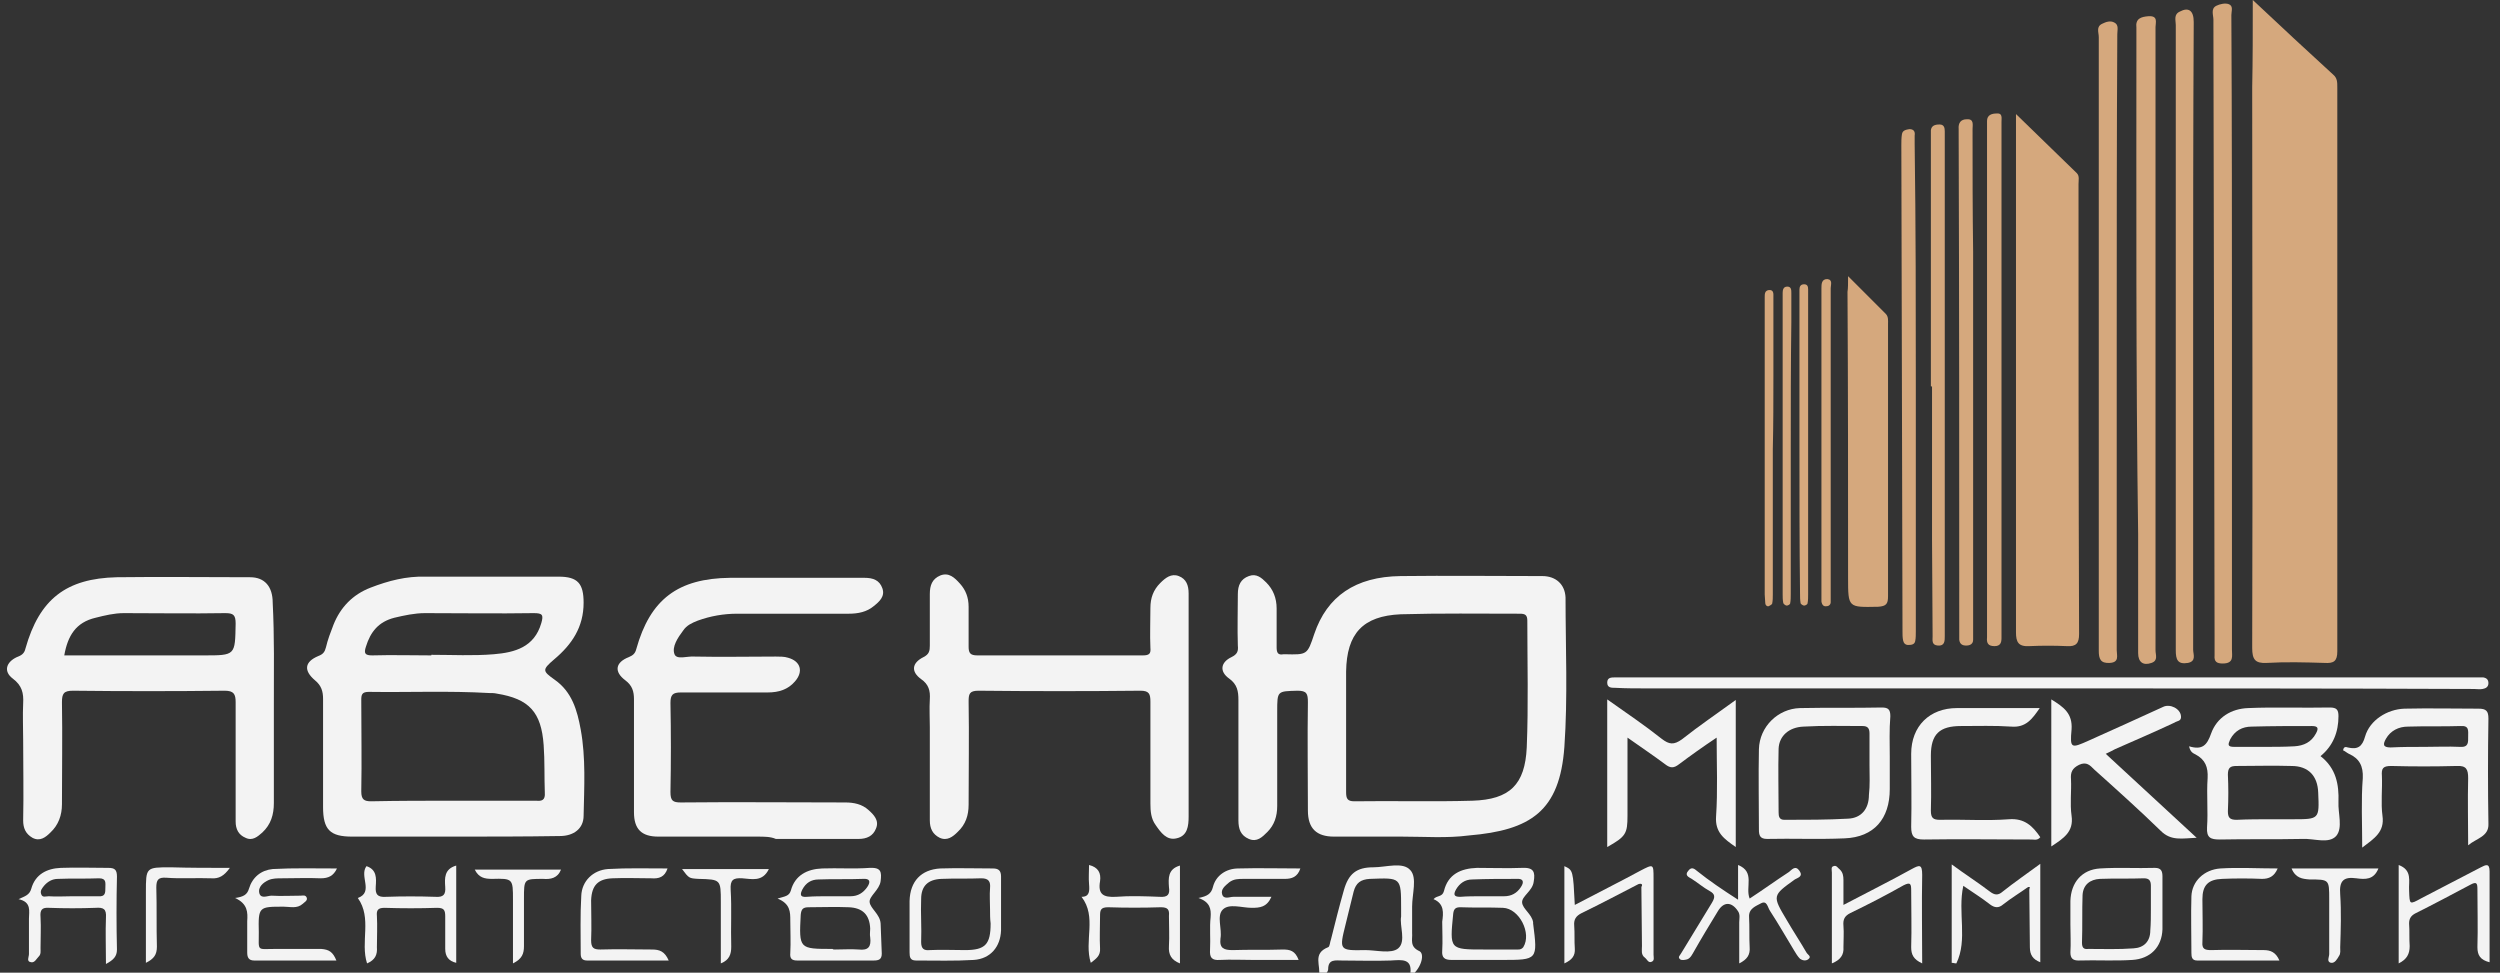 <?xml version="1.0" encoding="utf-8"?>
<!-- Generator: Adobe Illustrator 22.0.1, SVG Export Plug-In . SVG Version: 6.00 Build 0)  -->
<svg version="1.1" id="Слой_1" xmlns="http://www.w3.org/2000/svg" xmlns:xlink="http://www.w3.org/1999/xlink" x="0px" y="0px"
	 viewBox="0 0 431.8 168" style="enable-background:new 0 0 431.8 168;" xml:space="preserve">
<rect x="0" y="0" width="431.8" height="168" fill="#333333" stroke="none"/>
<style type="text/css">
	.st0{fill:#D5A87D;}
	.st1{fill:#F3F3F3;}
</style>
<g>
	<path class="st0" d="M389.1,0c4.9,4.6,9.4,8.8,13.9,12.9c0.7,0.6,0.7,1.3,0.7,2.2c0,32.5,0,64.9,0,97.4c0,1.7-0.6,2.1-2.2,2
		c-3.3-0.1-6.7-0.2-10,0c-2,0.1-2.5-0.6-2.5-2.6c0.1-32.3,0-64.5,0-96.8C389.1,10.3,389.1,5.5,389.1,0z"/>
	<path class="st1" d="M242.1,144.5c-3.9,0-7.8,0-11.7,0c-3,0-4.5-1.4-4.5-4.5c0-6.2-0.1-12.4,0-18.7c0-1.5-0.2-2-1.8-2
		c-3.5,0.1-3.5,0-3.5,3.6c0,5.4,0,10.8,0,16.3c0,1.8-0.5,3.3-1.7,4.5c-0.9,0.9-1.8,1.8-3.2,1.2c-1.4-0.6-1.8-1.7-1.8-3.2
		c0-6.9,0-13.9,0-20.8c0-1.5-0.2-2.7-1.6-3.7c-1.7-1.2-1.5-2.8,0.4-3.7c1-0.5,1.2-1,1.1-2c-0.1-3,0-5.9,0-8.9c0-1.5,0.5-2.6,1.9-3.1
		c1.3-0.5,2.2,0.3,3,1.1c1.2,1.2,1.8,2.7,1.8,4.5c0,2.2,0,4.5,0,6.7c0,0.9,0.2,1.4,1.2,1.2c0.1,0,0.1,0,0.2,0
		c3.9,0.1,3.9,0.1,5.1-3.5c2.2-6.5,7.1-9.9,14.9-10c8.2-0.1,16.3,0,24.5,0c2.3,0,3.9,1.4,4,3.7c0,8.6,0.4,17.2-0.2,25.8
		c-0.8,11.1-5.8,14.4-16.5,15.3C249.9,144.8,246,144.5,242.1,144.5z M232.5,126c0,3.6,0,7.2,0,10.8c0,1.1,0.2,1.6,1.4,1.6
		c6.8-0.1,13.6,0.1,20.4-0.1c6.5-0.2,9.1-2.8,9.4-9.2c0.3-7.3,0.1-14.6,0.1-21.9c0-1-0.4-1.2-1.3-1.2c-6.9,0-13.7-0.1-20.6,0.1
		c-6.5,0.3-9.3,3.3-9.4,9.9C232.5,119.3,232.5,122.6,232.5,126z"/>
	<path class="st1" d="M78.4,144.5c-5.9,0-11.7,0-17.6,0c-3.8,0-5-1.2-5-5.1c0-6.2,0-12.4,0-18.7c0-1.3-0.3-2.3-1.4-3.2
		c-2-1.7-1.8-3.2,0.6-4.2c0.8-0.3,1.1-0.7,1.3-1.5c0.3-1.3,0.8-2.6,1.3-3.9c1.2-3,3.3-5.2,6.4-6.4c3.1-1.2,6.2-2,9.5-1.9
		c7.7,0,15.3,0,23,0c3.3,0,4.3,1.2,4.3,4.5c0,4.2-2,7.2-5.1,9.8c-2.1,1.8-2,2,0.1,3.5c3,2.1,3.9,5.3,4.5,8.6
		c0.9,4.9,0.6,10,0.5,14.9c0,2.2-1.7,3.5-4.1,3.5C90.5,144.5,84.5,144.5,78.4,144.5z M78.3,138.3c4.7,0,9.4,0,14.1,0
		c0.1,0,0.1,0,0.2,0c1,0.1,1.6-0.1,1.5-1.4c-0.1-2.7,0-5.5-0.2-8.2c-0.4-5.7-2.5-8-8.1-8.9c-0.4-0.1-0.9-0.1-1.3-0.1
		c-6.9-0.4-13.9-0.1-20.8-0.2c-1.2,0-1.3,0.5-1.3,1.4c0,5.3,0.1,10.5,0,15.8c0,1.4,0.5,1.7,1.7,1.7
		C68.9,138.3,73.6,138.3,78.3,138.3z M74.5,113.2c0,0,0-0.1,0-0.1c3.6,0,7.2,0.2,10.8-0.1c3.6-0.3,7-1.2,8.2-5.4
		c0.4-1.4,0.2-1.7-1.3-1.7c-6.3,0.1-12.6,0-18.8,0c-1.8,0-3.6,0.4-5.3,0.8c-2.7,0.7-4.1,2.4-4.9,5c-0.4,1.2-0.1,1.5,1.1,1.5
		C67.7,113.1,71.1,113.2,74.5,113.2z"/>
	<path class="st1" d="M47.3,121.6c0,5.7,0,11.4,0,17.1c0,2-0.5,3.7-2,5.1c-0.8,0.7-1.7,1.5-2.9,0.9c-1.2-0.5-1.7-1.5-1.7-2.8
		c0-1.7,0-3.3,0-5c0-5.2,0-10.4,0-15.6c0-1.4-0.3-2-1.9-2c-8.7,0.1-17.5,0.1-26.2,0c-1.6,0-1.9,0.5-1.9,2c0.1,5.9,0,11.7,0,17.6
		c0,1.9-0.6,3.6-2,4.9c-0.8,0.8-1.8,1.6-3.1,0.9c-1.2-0.7-1.6-1.7-1.6-3c0.1-4.6,0-9.3,0-13.9c0-2.1-0.1-4.2,0-6.3
		c0.1-1.8-0.2-3.1-1.8-4.3c-1.6-1.2-1.2-2.8,0.7-3.7c0.8-0.3,1.3-0.6,1.5-1.5c2.4-8.5,7-12.1,15.8-12.3c7.7-0.1,15.3,0,23,0
		c2.5,0,3.9,1.6,3.9,4.4C47.4,109.9,47.3,115.8,47.3,121.6z M11.1,113.2c0.8,0,1.5,0,2.2,0c7.3,0,14.6,0,21.9,0c5.5,0,5.4,0,5.5-5.5
		c0-1.5-0.4-1.8-1.8-1.8c-5.8,0.1-11.7,0-17.5,0c-1.7,0-3.3,0.4-4.9,0.8C13.1,107.5,11.7,109.8,11.1,113.2z"/>
	<path class="st0" d="M348.2,19.7c3.7,3.6,7.1,6.9,10.5,10.2c0.5,0.5,0.3,1.2,0.3,1.9c0,25.9,0,51.8,0.1,77.7c0,1.6-0.5,2.2-2.1,2.1
		c-2.2-0.1-4.3-0.1-6.5,0c-1.9,0.1-2.3-0.7-2.3-2.4c0-21.9,0-43.8,0-65.8C348.2,35.6,348.2,27.8,348.2,19.7z"/>
	<path class="st1" d="M130.8,144.5c-5.7,0-11.4,0-17.1,0c-2.9,0-4.2-1.3-4.2-4.2c0-6.5,0-13,0-19.5c0-1.4-0.3-2.4-1.5-3.3
		c-2-1.5-1.7-3.1,0.6-4c0.7-0.3,1.1-0.6,1.3-1.4c2.4-8.6,7.2-12.2,16.2-12.3c7.7,0,15.5,0,23.2,0c1.5,0,2.6,0.4,3.1,1.8
		c0.5,1.4-0.5,2.3-1.5,3.1c-1.2,1-2.7,1.3-4.3,1.3c-6.4,0-12.9,0-19.3,0c-2.3,0-4.6,0.4-6.8,1.2c-1,0.4-1.9,0.8-2.5,1.7
		c-0.9,1.2-2,2.8-1.5,4.1c0.4,1,2.2,0.3,3.4,0.4c4.7,0.1,9.4,0,14.1,0c0.7,0,1.5,0,2.1,0.2c2.2,0.6,2.7,2.4,1.2,4.1
		c-1.2,1.4-2.8,1.9-4.7,1.9c-5,0-10,0-15,0c-1.4,0-1.8,0.4-1.8,1.8c0.1,5.1,0.1,10.3,0,15.4c0,1.5,0.4,1.8,1.8,1.8
		c9.5-0.1,18.9,0,28.4,0c1.5,0,2.9,0.3,4,1.3c0.9,0.8,1.9,1.8,1.3,3.2c-0.5,1.3-1.6,1.8-3,1.8c-4.8,0-9.5,0-14.3,0
		C133.1,144.5,132,144.5,130.8,144.5z"/>
	<path class="st1" d="M205.3,121.9c0,6.4,0,12.7,0,19.1c0,1.7-0.2,3.4-2.1,3.8c-1.7,0.4-2.7-1-3.6-2.3c-0.8-1.1-0.9-2.4-0.9-3.7
		c0-5.9,0-11.7,0-17.6c0-1.3-0.2-1.9-1.7-1.9c-9.3,0.1-18.7,0.1-28,0c-1.6,0-1.7,0.6-1.7,1.9c0.1,5.9,0,11.9,0,17.8
		c0,1.8-0.5,3.4-1.9,4.7c-0.8,0.8-1.8,1.6-3.1,1c-1.2-0.6-1.7-1.6-1.7-3c0-5.4,0-10.7,0-16.1c0-1.6-0.1-3.2,0-4.8
		c0.1-1.5-0.2-2.6-1.5-3.5c-1.8-1.3-1.6-2.8,0.4-3.8c1-0.5,1.1-1.1,1.1-2c0-3,0-5.9,0-8.9c0-1.5,0.4-2.6,1.8-3.2
		c1.5-0.6,2.5,0.4,3.4,1.4c1,1.1,1.5,2.4,1.5,4c0,2.3,0,4.6,0,6.9c0,1.1,0.3,1.5,1.5,1.5c9.5,0,19.1,0,28.6,0c1.1,0,1.4-0.3,1.3-1.3
		c-0.1-2.3,0-4.6,0-6.9c0-1.7,0.5-3.1,1.7-4.3c0.9-0.9,1.9-1.7,3.2-1.2c1.3,0.5,1.7,1.6,1.7,3c0,4.8,0,9.5,0,14.3
		C205.3,118.5,205.3,120.2,205.3,121.9z"/>
	<path class="st0" d="M385.5,57.5c0,18.2,0,36.4,0,54.7c0,1.1,0.4,2.4-1.6,2.4c-1,0-1.5-0.3-1.4-1.4c0-1.2,0-2.3,0-3.5
		c-0.1-35.4-0.1-70.9-0.2-106.3c0-0.8-0.5-1.9,0.5-2.4c0.6-0.3,1.5-0.5,2.1-0.3c0.9,0.3,0.5,1.2,0.5,1.9
		C385.5,20.9,385.5,39.2,385.5,57.5C385.5,57.5,385.5,57.5,385.5,57.5z"/>
	<path class="st0" d="M365.6,59.2c0,17.7,0,35.4,0,53.1c0,0.9,0.5,2.1-1.2,2.2c-1.6,0.1-1.9-0.7-1.9-2.1c0-8.7,0-17.3,0-26
		c0-26.7,0-53.3,0-80c0-0.8-0.5-1.8,0.6-2.3c0.6-0.3,1.4-0.6,2.1-0.2c0.8,0.4,0.5,1.3,0.5,2C365.6,23.6,365.6,41.4,365.6,59.2z"/>
	<path class="st0" d="M319.2,47.7c2.5,2.5,4.5,4.5,6.5,6.5c0.5,0.5,0.4,1.2,0.4,1.8c0,15.7,0,31.3,0,47c0,1.3-0.3,1.7-1.7,1.8
		c-5.2,0.1-5.2,0.2-5.2-5c0-16.5,0-32.9-0.1-49.4C319.2,49.8,319.2,49,319.2,47.7z"/>
	<path class="st0" d="M372.3,58.7c0,17.9,0,35.7,0,53.6c0,0.8,0.5,1.8-0.7,2.2c-1.4,0.5-2.3-0.1-2.3-1.7c0-6.9,0-13.7,0-20.6
		c-0.4-28.8-0.3-57.7-0.3-86.5c0-0.3,0-0.6,0-0.9c-0.2-1.6,0.8-1.9,2.1-2c1.7-0.1,1.2,1.1,1.2,1.9C372.3,22.7,372.3,40.7,372.3,58.7
		z"/>
	<path class="st0" d="M378.8,58.2c0,18,0,36,0,54c0,0.8,0.6,2-0.9,2.3c-1.8,0.3-2.1-0.6-2.1-2.2c0-15,0-29.9,0-44.9
		c0-21,0-42.1,0-63.1c0-0.8-0.4-1.8,0.7-2.3c1.5-0.8,2.4-0.2,2.4,1.8C378.8,21.9,378.8,40,378.8,58.2z"/>
	<path class="st1" d="M378.1,128.9c2.3,0.7,3.1-0.2,3.8-2.2c1-2.8,3.5-4.3,6.4-4.4c4.7-0.2,9.4,0,14.1-0.1c1.2,0,1.5,0.4,1.5,1.5
		c0,2.7-0.9,5.1-3.1,6.9c2.7,2.1,3.2,4.9,3.1,7.9c-0.1,2,0.8,4.5-0.4,5.9c-1.3,1.4-3.8,0.4-5.8,0.5c-4.8,0.1-9.5,0-14.3,0.1
		c-1.6,0-2.3-0.3-2.2-2.1c0.2-2.8-0.1-5.6,0.1-8.5c0.1-1.9-0.4-3.2-2.1-4.1C378.8,130.1,378.3,129.9,378.1,128.9z M392.5,141.5
		c1.2,0,2.3,0,3.5,0c4.6,0,4.6,0,4.4-4.6c-0.1-2.9-1.7-4.6-4.6-4.6c-3.2-0.1-6.4,0-9.5,0c-1.1,0-1.5,0.3-1.5,1.5
		c0.1,2.1,0.1,4.2,0,6.3c0,1.1,0.3,1.5,1.5,1.5C388.3,141.5,390.4,141.5,392.5,141.5z M390.9,129C390.9,129,390.9,129,390.9,129
		c1.8,0,3.6,0,5.4-0.1c1.6-0.1,2.9-0.7,3.7-2.2c0.5-0.9,0.4-1.3-0.7-1.3c-3.5,0-6.9,0-10.4,0.1c-1.6,0-2.9,0.7-3.7,2.2
		c-0.4,0.9-0.5,1.3,0.7,1.3C387.5,129,389.2,129,390.9,129z"/>
	<path class="st1" d="M353.6,118.9c-23,0-46,0-69,0c-1.9,0-3.8,0-5.6-0.1c-0.7,0-1.4,0-1.4-0.9c0-0.9,0.7-0.9,1.4-0.9
		c0.4,0,0.9,0,1.3,0c49,0,98.1,0,147.1,0c0.5,0,1,0,1.5,0c0.6,0.1,0.9,0.4,0.9,1c0,0.6-0.4,0.9-1,1c-0.5,0.1-1,0-1.5,0
		C402.8,118.9,378.2,118.9,353.6,118.9z"/>
	<path class="st1" d="M326.4,130.7c0,1.9,0,3.8,0,5.6c0,5.1-2.7,8.3-7.8,8.5c-4.5,0.2-9,0-13.4,0.1c-1.2,0-1.4-0.6-1.4-1.6
		c0-4.6-0.1-9.3,0-13.9c0.1-3.9,3.3-7,7.1-7.1c4.7-0.1,9.4,0,14.1-0.1c1.1,0,1.5,0.3,1.5,1.5C326.3,126.1,326.4,128.4,326.4,130.7
		C326.4,130.7,326.4,130.7,326.4,130.7z M322.9,132.1c0-1.8,0-3.6,0-5.4c0-0.9-0.3-1.3-1.2-1.3c-3.4,0-6.8-0.1-10.2,0.1
		c-2.5,0.1-4.2,1.6-4.3,3.8c-0.1,3.7,0,7.4,0,11c0,0.7,0.1,1.3,1,1.3c3.7,0,7.4,0,11-0.2c2.3-0.1,3.6-1.7,3.6-4.1
		C323,135.6,322.9,133.9,322.9,132.1z"/>
	<path class="st1" d="M426.3,146c0-3.9-0.1-7.8,0-11.6c0-1.5-0.3-2.2-2-2.1c-3.8,0.1-7.5,0.1-11.3,0c-1.4,0-1.7,0.4-1.6,1.7
		c0.1,2.3-0.2,4.7,0.1,6.9c0.4,2.8-1.4,3.9-3.5,5.5c0-4.3-0.2-8.2,0.1-12c0.1-2.1-0.6-3.4-2.4-4.2c-0.4-0.2-0.7-0.5-1-0.6
		c0.1-0.7,0.5-0.6,0.8-0.5c1.7,0.4,2.5-0.1,3-1.9c0.8-2.8,3.8-4.7,6.8-4.8c4.3-0.1,8.5,0,12.8,0c1.3,0,1.7,0.4,1.7,1.7
		c-0.1,6.1-0.1,12.1,0,18.2C429.9,144.5,427.7,144.8,426.3,146z M418.8,129c2,0,4-0.1,6.1,0c1.5,0.1,1.4-0.8,1.4-1.8
		c0-1,0.2-1.9-1.3-1.8c-3,0.1-6.1,0-9.1,0.1c-1.6,0-3,0.7-3.8,2.1c-0.5,0.9-0.6,1.5,0.8,1.5C414.8,129,416.8,129,418.8,129z"/>
	<path class="st1" d="M277.6,120.8c3.4,2.4,6.5,4.5,9.4,6.8c1.3,1,2.1,1.1,3.5,0.1c2.9-2.3,6-4.4,9.3-6.8c0,8.6,0,16.9,0,25.4
		c-2-1.4-3.6-2.5-3.4-5.3c0.3-4.4,0.1-8.8,0.1-13.6c-2.4,1.6-4.5,3.1-6.5,4.6c-0.9,0.7-1.5,0.7-2.4,0c-2-1.5-4.1-2.9-6.5-4.6
		c0,3.2,0,6,0,8.9c0,1.5,0,3,0,4.6c0,3.1-0.3,3.6-3.5,5.4C277.6,137.8,277.6,129.5,277.6,120.8z"/>
	<path class="st1" d="M354.3,120.8c2.1,1.3,3.7,2.4,3.5,5.2c-0.3,3.3-0.1,3.3,3,1.9c4.3-1.9,8.6-3.9,12.8-5.8c1.2-0.6,3,0.3,3.1,1.6
		c0.1,0.9-0.7,0.8-1.1,1.1c-3.4,1.6-6.9,3.1-10.3,4.6c-0.4,0.2-0.9,0.5-1.6,0.8c5.2,4.8,10.3,9.5,15.7,14.5
		c-2.5,0.1-4.4,0.6-6.2-1.2c-3.7-3.6-7.6-7.1-11.5-10.6c-0.7-0.7-1.3-1.4-2.6-0.8c-1.2,0.6-1.5,1.3-1.4,2.5c0.1,2.1-0.2,4.2,0.1,6.3
		c0.4,2.8-1.4,3.9-3.5,5.3C354.3,137.7,354.3,129.4,354.3,120.8z"/>
	<path class="st0" d="M345.7,65.7c0,14.4,0,28.8,0,43.2c0,0.4,0,0.9,0,1.3c0,0.8-0.2,1.4-1.2,1.4c-1.1,0-1.4-0.5-1.3-1.5
		c0-0.4,0-0.7,0-1.1c0-28.9,0-57.7,0-86.6c0-0.5,0-1,0-1.5c0-1.1,0.9-1.3,1.7-1.3c1-0.1,0.8,0.8,0.8,1.4c0,2.1,0,4.2,0,6.3
		C345.7,40.1,345.7,52.9,345.7,65.7z"/>
	<path class="st0" d="M340.8,65.8c0,14.5,0,28.9,0,43.4c0,0.4,0,0.9,0,1.3c0,0.7-0.5,1-1.2,1c-0.6,0-1.1-0.2-1.2-1c0-0.5,0-1,0-1.5
		c0-28.5,0-57.1-0.1-85.6c0-0.4,0-0.7,0-1.1c-0.1-1.1,0.4-1.7,1.4-1.7c1.3-0.1,1,1,1,1.7c0,7.1,0,14.2,0.1,21.2
		C340.8,51,340.8,58.4,340.8,65.8C340.8,65.8,340.8,65.8,340.8,65.8z"/>
	<path class="st0" d="M330.9,66.9c0,14,0,28.1,0,42.1c0,0.6,0,1.2-0.1,1.7c-0.1,0.6-0.6,0.7-1.2,0.7c-0.5,0-0.8-0.3-0.9-0.8
		c-0.1-0.5-0.1-1-0.1-1.5c-0.1-28-0.1-56-0.2-84c0-0.6,0-1.3,0.1-1.9c0.1-0.7,0.7-0.8,1.3-0.9c0.8,0,1,0.5,0.9,1.1c0,0.5,0,1,0,1.5
		C330.9,39,330.9,53,330.9,66.9z"/>
	<path class="st1" d="M352.4,144.6c-0.5,0.6-1,0.4-1.5,0.4c-6.2,0-12.4-0.1-18.6,0c-1.7,0-2.2-0.5-2.2-2.2c0.1-4.2,0-8.4,0-12.6
		c0-4.8,3.2-7.9,7.9-7.9c4.7,0,9.4,0,14.3,0c-1.3,1.9-2.4,3.4-4.9,3.2c-2.9-0.2-5.8-0.1-8.7-0.1c-3.7,0-5.2,1.4-5.2,5.1
		c0,3.2,0.1,6.4,0,9.5c0,1.3,0.4,1.6,1.6,1.6c4-0.1,8,0.2,11.9-0.1C349.7,141.3,351.1,142.7,352.4,144.6z"/>
	<path class="st0" d="M333.5,66.7c0-14.2,0-28.3,0-42.5c0-0.6,0-1.2,0-1.7c0.1-0.8,0.7-1,1.5-1c0.8,0,0.9,0.6,0.9,1.2
		c0,0.4,0,0.9,0,1.3c0,28.3,0,56.5,0,84.8c0,0.4,0,0.7,0,1.1c0,0.8,0,1.7-1.2,1.6c-1.1-0.1-0.9-0.9-0.9-1.6c0-5.6-0.1-11.3-0.1-16.9
		c0-8.7,0-17.5,0-26.2C333.6,66.7,333.5,66.7,333.5,66.7z"/>
	<path class="st1" d="M134.3,155.2c1.3-0.4,2-0.4,2.3-1.4c0.7-2.6,2.8-3.7,5.4-3.8c2.7-0.1,5.5,0.1,8.2-0.1c2-0.1,2.1,0.7,1.9,2.3
		c-0.2,1.5-2,2.6-1.9,3.6c0.1,1.1,1.8,2.1,1.9,3.7c0.1,1.7,0.1,3.5,0.2,5.2c0,1-0.5,1.2-1.4,1.2c-4.4,0-8.8,0-13.2,0
		c-0.9,0-1.3-0.3-1.2-1.3c0.1-1.9,0-3.8,0-5.6C136.5,157.5,136.5,156.1,134.3,155.2z M144.2,164c1.4,0,2.8-0.1,4.1,0
		c1.7,0.2,2.2-0.5,2-2.1c-0.1-0.5,0-1,0-1.5c-0.1-2.4-1.3-3.6-3.7-3.7c-2.3-0.1-4.6,0-6.9,0c-1,0-1.3,0.3-1.4,1.3
		c-0.3,5.9-0.3,5.9,5.5,5.9C143.9,164,144,164,144.2,164z M143,154.8C143,154.8,143,154.8,143,154.8c1.3,0,2.6,0,3.9,0
		c1.3,0,2.2-0.6,2.9-1.6c0.6-0.9,0.5-1.5-0.8-1.4c-2.5,0.1-5.1,0-7.6,0.1c-1.3,0-2.2,0.6-2.8,1.7c-0.4,0.8-0.5,1.4,0.7,1.3
		C140.6,154.8,141.8,154.8,143,154.8z"/>
	<path class="st1" d="M300.2,155.4c0-2.3,0-4.1,0-6c3,1.2,1.2,3.8,2,5.8c2.3-1.5,4.5-3.1,6.8-4.6c0.5-0.4,1.1-1.2,1.8-0.2
		c0.7,1-0.3,1.2-0.8,1.5c-3.9,2.8-3.9,2.8-1.4,7c1.1,1.9,2.3,3.7,3.4,5.6c0.2,0.4,1,0.7,0.3,1.2c-0.4,0.3-1,0.2-1.4-0.1
		c-0.4-0.4-0.7-0.9-1-1.4c-1.4-2.3-2.7-4.6-4.2-6.9c-0.4-0.6-0.5-1.8-1.5-1.3c-0.9,0.5-2.2,0.9-2.1,2.4c0.1,1.7,0,3.5,0.1,5.2
		c0.1,1.3-0.4,2.1-1.8,2.8c0-2.5,0-4.8,0-7.1c0-0.6,0.2-1.3-0.2-1.9c-1.1-1.7-2.5-1.7-3.5,0c-1.4,2.3-2.8,4.6-4.1,6.9
		c-0.3,0.5-0.6,1.2-1.2,1.4c-0.4,0.1-0.9,0.2-1.2,0c-0.5-0.4,0-0.7,0.2-1.1c1.8-2.9,3.5-5.8,5.3-8.7c0.6-1,0.5-1.5-0.4-2
		c-1.1-0.6-2-1.4-3.1-2.1c-0.5-0.3-1.3-0.6-0.6-1.4c0.6-0.8,1.1-0.3,1.6,0.1C295.2,152.1,297.4,153.6,300.2,155.4z"/>
	<path class="st1" d="M247.6,155.3c0.6-0.7,1.5-0.3,1.8-1.4c0.7-2.9,2.9-3.9,5.7-4c2.6,0,5.2,0.1,7.8,0c2-0.1,2.3,0.7,2,2.4
		c-0.2,1.6-2.1,2.5-2,3.6c0.1,1.1,1.7,2,1.9,3.4c0,0.1,0,0.1,0,0.2c0.8,6.3,0.8,6.3-5.4,6.3c-2.9,0-5.8,0-8.7,0
		c-1.2,0-1.7-0.4-1.6-1.6c0.1-1.7,0-3.3,0-5C249.3,157.7,249.5,156.1,247.6,155.3z M256.9,164c1.6,0,3.2,0,4.8,0
		c0.5,0,1,0.1,1.4-0.4c1.5-2.4-0.7-6.7-3.5-6.8c-2.4-0.1-4.9,0-7.4-0.1c-0.8,0-1.1,0.3-1.2,1.1c-0.6,6.2-0.7,6.2,5.4,6.2
		C256.6,164,256.8,164,256.9,164z M255.9,154.8C255.9,154.8,255.9,154.8,255.9,154.8c1.3,0,2.6,0,3.9,0c1.2,0,2.2-0.5,2.9-1.6
		c0.6-0.9,0.4-1.5-0.8-1.4c-2.5,0-5.1,0-7.6,0.1c-1.3,0-2.2,0.7-2.8,1.7c-0.5,0.9-0.4,1.3,0.7,1.3
		C253.4,154.8,254.7,154.8,255.9,154.8z"/>
	<path class="st1" d="M243.5,168.7c0.7-3.3-1.4-2.9-3.3-2.8c-2.8,0.1-5.6,0-8.4,0c-1.1,0-2.4-0.3-2.4,1.5c0,0.5-0.6,1.1-1.6,1.2
		c0.4-1.8-1.2-3.9,1.6-5c0.3-0.1,0.3-0.9,0.5-1.4c0.7-2.8,1.4-5.6,2.2-8.4c0.8-2.9,2.2-4,5.1-4c2.2,0,5.1-1,6.4,0.5
		c1.2,1.3,0.3,4.1,0.3,6.3c0,1.5,0,3,0,4.5c0.1,1.2-0.5,2.4,1.3,3.2C246.2,164.9,245.3,167.6,243.5,168.7z M242,158.3
		c0-0.7,0-1.1,0-1.4c0-5.4,0-5.3-5.4-5.1c-1.6,0.1-2.4,0.7-2.8,2.2c-0.5,1.9-0.9,3.8-1.4,5.7c-1.1,4.4-1.1,4.5,3.4,4.4
		c1.9,0,4.5,0.7,5.7-0.3C242.9,162.6,241.7,159.9,242,158.3z"/>
	<path class="st1" d="M357.6,159.7c0-1.4,0-2.7,0-4.1c0.1-3.2,2-5.4,5.1-5.6c3.2-0.2,6.3,0,9.5-0.1c1.1,0,1.3,0.6,1.3,1.5
		c0,3,0,6.1,0,9.1c-0.1,3.1-2.1,5.1-5.2,5.3c-3.1,0.2-6.2,0-9.3,0.1c-1,0-1.4-0.4-1.4-1.4C357.7,162.9,357.6,161.3,357.6,159.7z
		 M371.5,156.9c0-1.3,0-2.6,0-3.9c0-0.9-0.3-1.3-1.2-1.3c-2.5,0.1-5.1,0-7.6,0.1c-1.7,0.1-2.9,1-3,2.8c-0.1,2.7,0,5.5-0.1,8.2
		c0,0.9,0.3,1.2,1.1,1.1c2.6,0,5.2,0.1,7.8-0.1c1.8-0.1,2.9-1.2,2.9-3.1C371.5,159.5,371.5,158.2,371.5,156.9z"/>
	<path class="st1" d="M18.3,166.5c0-2.9-0.1-5.5,0-8c0.1-1.5-0.4-1.8-1.8-1.7c-2.7,0.1-5.3,0.1-8,0c-1.3-0.1-1.6,0.4-1.5,1.6
		c0.1,1.8,0,3.6,0,5.4c0,0.5,0.1,1-0.3,1.4c-0.4,0.4-0.7,1.1-1.3,1c-0.9-0.1-0.4-0.9-0.4-1.4c0-2,0-4,0-6.1c0-1.3,0.5-2.9-1.8-3.4
		c1.1-0.5,1.9-0.7,2.2-1.8c0.7-2.5,2.7-3.5,5.1-3.6c2.7-0.1,5.5,0,8.2,0c1.1,0,1.5,0.3,1.5,1.5c-0.1,4.2-0.1,8.4,0,12.6
		C20.2,165.2,19.6,165.8,18.3,166.5z M12.5,154.8C12.5,154.8,12.5,154.8,12.5,154.8c1.5,0,3,0,4.5,0c1.2,0.1,1.2-0.6,1.2-1.5
		c0-0.8,0.2-1.6-1.1-1.6c-2.4,0.1-4.8,0-7.1,0.1c-1,0-1.8,0.5-2.4,1.2c-0.3,0.4-0.7,0.8-0.5,1.4c0.2,0.7,0.8,0.4,1.3,0.4
		C9.8,154.9,11.2,154.8,12.5,154.8z"/>
	<path class="st1" d="M157.1,159.7c0-1.4,0-2.7,0-4.1c0.1-3.4,2-5.4,5.3-5.6c3-0.1,6.1,0,9.1,0c1,0,1.4,0.4,1.4,1.4
		c0,3.1,0,6.2,0,9.3c-0.1,2.8-1.8,4.9-4.7,5.1c-3.3,0.2-6.6,0.1-10,0.1c-1,0-1.1-0.6-1.1-1.4C157.1,162.9,157.1,161.3,157.1,159.7
		C157.1,159.7,157.1,159.7,157.1,159.7z M171,157.1c0-1.2-0.1-2.5,0-3.7c0.1-1.1-0.2-1.7-1.5-1.7c-2.3,0.1-4.6,0-6.9,0.1
		c-2.3,0.1-3.5,1.2-3.5,3.5c-0.1,2.5,0.1,4.9,0,7.4c0,1.2,0.5,1.5,1.5,1.4c2-0.1,4,0,6.1,0c3.5,0,4.4-1,4.4-4.6
		C171,158.7,171,157.9,171,157.1z"/>
	<path class="st1" d="M350.3,153.2c-1.4,1-2.9,1.9-4.3,3c-0.8,0.7-1.5,0.6-2.3,0c-1.4-1.1-3-2.1-4.6-3.2c-1,4.6,0.8,9.3-1.2,13.4
		c-0.3,0-0.5-0.1-0.8-0.1c0-5.5,0-11.1,0-17c2.3,1.7,4.5,3.1,6.6,4.7c0.8,0.6,1.4,0.7,2.2,0c2-1.6,4.2-3.1,6.5-4.8
		c0,5.8,0,11.3,0,17c-1.3-0.5-1.8-1.3-1.8-2.6c0-3.3-0.1-6.6-0.1-9.9c0-0.2,0.1-0.4,0.1-0.5C350.6,153.2,350.5,153.2,350.3,153.2z"
		/>
	<path class="st1" d="M219.6,154.9c-0.8,1.8-2,1.9-3.4,1.9c-1.7,0-3.9-0.8-5,0.3c-1.1,1.1-0.1,3.3-0.4,5c-0.2,1.7,0.6,2,2.1,2
		c2.9-0.1,5.8,0,8.7-0.1c1.2,0,2.1,0.2,2.7,1.8c-2.7,0-5.2,0-7.8,0c-1.9,0-3.9-0.1-5.8,0c-1.4,0.1-1.8-0.4-1.7-1.8
		c0.1-1.9-0.1-3.8,0.1-5.6c0.1-1.4-0.1-2.6-2.1-3.3c1.5-0.3,2.2-0.7,2.5-1.9c0.5-2,2.3-3.2,4.4-3.2c3.5-0.1,7,0,10.7,0
		c-0.5,1.5-1.5,1.8-2.7,1.8c-2.4,0-4.8,0-7.1,0c-0.9,0-1.7,0-2.5,0.6c-0.7,0.6-1.5,1.2-1.2,2.1c0.3,0.9,1.3,0.4,1.9,0.4
		C215.1,154.9,217.2,154.9,219.6,154.9z"/>
	<path class="st1" d="M283,152.7c-3.3,1.7-6.5,3.4-9.8,5c-1,0.5-1.4,1.1-1.3,2.2c0.1,1.3,0,2.6,0.1,3.9c0.1,1.3-0.5,2-1.8,2.6
		c0-5.7,0-11.2,0-16.8c1.5,0.7,1.5,0.7,1.8,6.7c3.8-2,7.6-3.9,11.3-5.9c2.3-1.2,2.3-1.2,2.3,1.3c0,4.4,0,8.8,0,13.2
		c0,0.4,0.2,1-0.3,1.2c-0.6,0.3-0.8-0.4-1.2-0.7c-0.7-0.5-0.5-1.3-0.5-2c0-3.4-0.1-6.8-0.1-10.2C283.7,152.9,283.7,152.5,283,152.7z
		"/>
	<path class="st1" d="M58.1,165.9c-4.9,0-9.6,0-14.2,0c-1,0-1.2-0.6-1.2-1.4c0-1.8,0-3.6,0-5.4c0.1-1.5,0.1-3-2.1-4
		c1.5-0.2,2.1-0.6,2.4-1.6c0.6-2,2.1-3.2,4.1-3.4c3.6-0.2,7.3-0.1,11.1-0.1c-0.6,1.3-1.5,1.7-2.8,1.7c-2.2-0.1-4.5,0-6.7,0
		c-0.8,0-1.6,0-2.3,0.3c-0.9,0.4-1.9,1.2-1.6,2.3c0.3,1,1.4,0.4,2.1,0.4c1.7,0.1,3.3,0,5,0c0.4,0,0.9-0.2,1.1,0.4
		c0.1,0.5-0.4,0.7-0.7,1c-1,0.9-2.2,0.5-3.3,0.5c-4.3,0-4.4,0-4.3,4.4c0,3.4-0.4,2.9,2.8,2.9c2.7,0,5.4,0,8,0
		C56.8,164,57.5,164.4,58.1,165.9z"/>
	<path class="st1" d="M318.4,156.3c4.2-2.2,8-4.1,11.8-6.2c1.3-0.7,1.8-0.9,1.8,1c-0.1,5,0,10.1,0,15.3c-1.5-0.7-1.9-1.5-1.9-2.8
		c0.1-3.3,0-6.5,0-9.8c0-1.1-0.1-1.5-1.3-0.9c-3,1.7-6.1,3.3-9.2,4.8c-1,0.5-1.3,1.1-1.2,2.2c0.1,1.2,0,2.5,0,3.7
		c0.1,1.3-0.5,2.2-2,2.8c0-2.3,0-4.5,0-6.6c0-3,0-6.1,0-9.1c0-0.4-0.2-1,0.3-1.1c0.5-0.2,0.7,0.3,1.1,0.6c0.5,0.5,0.6,1.1,0.6,1.8
		C318.4,153.2,318.4,154.5,318.4,156.3z"/>
	<path class="st1" d="M61.8,155.1c2.8-1,0.2-3.8,1.5-5.5c1.8,0.6,1.7,2.1,1.6,3.5c-0.1,1.4,0.3,1.9,1.8,1.8c2.8-0.1,5.6-0.1,8.5,0
		c1.4,0.1,1.8-0.4,1.7-1.7c-0.1-1.5-0.2-3.1,1.9-3.7c0,5.6,0,11.1,0,16.8c-1.3-0.3-1.9-1.1-1.9-2.4c0-1.9,0-3.8,0-5.6
		c0-1.1-0.2-1.5-1.4-1.5c-3,0.1-6.1,0.1-9.1,0c-1.1,0-1.4,0.4-1.3,1.4c0.1,1.8,0,3.6,0,5.4c0.1,1.3-0.3,2.2-1.7,2.8
		C62.2,162.7,64.3,158.6,61.8,155.1z"/>
	<path class="st1" d="M203.8,149.5c0,5.6,0,11.2,0,16.9c-1.5-0.6-2-1.5-1.9-3c0.1-1.7,0-3.5,0-5.2c0.1-1.1-0.2-1.5-1.4-1.5
		c-3,0.1-6.1,0.1-9.1,0c-1.3,0-1.4,0.5-1.4,1.5c0,1.9-0.1,3.8,0,5.6c0.1,1.3-0.7,1.8-1.6,2.5c-1.2-3.8,1.1-7.9-1.6-11.4
		c1.4,0,1.4-1,1.3-2.2c-0.1-1.1,0-2.1,0-3.3c1.6,0.4,2.1,1.4,1.9,2.8c-0.4,2.3,0.6,2.8,2.7,2.7c2.5-0.2,5.1-0.1,7.6,0
		c1.4,0.1,1.8-0.4,1.6-1.7C201.8,151.7,201.7,150.1,203.8,149.5z"/>
	<path class="st1" d="M414.3,166.4c0-5.8,0-11.3,0-17c2.4,0.9,1.7,2.8,1.8,4.4c0.1,2.5,0,2.5,2.2,1.3c3.4-1.8,6.8-3.5,10.2-5.3
		c0.8-0.4,1.5-0.8,1.5,0.7c0,5.2,0,10.4,0,15.7c-1.6-0.4-2.1-1.2-2.1-2.6c0.1-3.3,0-6.7,0-10c0-1-0.1-1.4-1.2-0.8
		c-3.2,1.7-6.4,3.4-9.6,5c-0.7,0.4-1,0.9-1,1.7c0.1,1.3,0,2.6,0.1,3.9C416.2,164.8,415.7,165.7,414.3,166.4z"/>
	<path class="st0" d="M316.2,76.5c0,8.6,0,17.2,0,25.8c0,0.6,0,1.2,0,1.7c0,0.4-0.3,0.7-0.7,0.7c-0.5,0.1-0.8-0.2-0.9-0.8
		c0-0.4,0-0.9,0-1.3c0-17.3,0-34.6,0-51.9c0-0.3,0-0.6,0-0.9c0-0.7,0-1.6,1-1.6c1,0.1,0.6,1,0.6,1.6
		C316.2,58.8,316.2,67.7,316.2,76.5C316.2,76.5,316.2,76.5,316.2,76.5z"/>
	<path class="st0" d="M310.8,76.9c0-8.5,0-16.9,0-25.4c0-0.5,0-1,0-1.5c0-0.5,0.2-0.9,0.8-0.9c0.6,0,0.7,0.4,0.7,0.9
		c0,0.4,0,0.7,0,1.1c0,17.2,0,34.4,0,51.6c0,0.5,0,1-0.1,1.5c0,0.2-0.4,0.4-0.6,0.4c-0.2,0-0.6-0.3-0.6-0.4
		c-0.1-0.6-0.1-1.1-0.1-1.7C310.8,94,310.8,85.5,310.8,76.9C310.8,76.9,310.8,76.9,310.8,76.9z"/>
	<path class="st1" d="M115.5,165.9c-4.9,0-9.5,0-14.1,0c-0.9,0-1.1-0.5-1.1-1.2c0-3.3-0.1-6.6,0.1-10c0.1-2.5,2-4.4,4.6-4.6
		c3.4-0.2,6.7-0.1,10.3-0.1c-0.5,1.5-1.5,1.8-2.8,1.7c-2.2,0-4.5-0.1-6.7,0c-2.5,0.1-3.6,1.2-3.7,3.8c0,2.3,0.1,4.6,0,6.9
		c0,1.3,0.4,1.6,1.6,1.6c3-0.1,5.9,0,8.9,0C113.9,164,114.8,164.3,115.5,165.9z"/>
	<path class="st1" d="M393.4,150c-0.6,1.4-1.5,1.8-2.7,1.8c-2.3-0.1-4.6-0.1-6.9,0c-2.4,0.1-3.4,1.1-3.4,3.5c0,2.5,0.1,4.9,0,7.4
		c-0.1,1.2,0.4,1.4,1.5,1.4c3-0.1,6.1,0,9.1,0c1.2,0,2.1,0.4,2.7,1.8c-4.8,0-9.5,0-14.2,0c-0.9,0-1-0.6-1-1.3c0-3.3-0.1-6.5,0-9.8
		c0.1-2.6,2.2-4.6,5-4.8C386.7,149.8,389.9,150,393.4,150z"/>
	<path class="st0" d="M309.3,77.4c0,8.4,0,16.8,0,25.1c0,0.6,0,1.2-0.1,1.7c0,0.2-0.4,0.4-0.6,0.4c-0.2,0-0.6-0.3-0.6-0.5
		c-0.1-0.5-0.1-1-0.1-1.5c0-17,0-33.9,0-50.9c0-0.4,0-0.7,0-1.1c0-0.5,0.1-1.1,0.8-1.1c0.7,0,0.7,0.6,0.7,1.1c0,1.7,0,3.3,0,5
		C309.3,63,309.3,70.2,309.3,77.4C309.3,77.4,309.3,77.4,309.3,77.4z"/>
	<path class="st0" d="M306.2,77.6c0,8.4,0,16.8,0,25.1c0,0.5,0,1-0.1,1.5c0,0.2-0.4,0.4-0.6,0.5c-0.3,0.1-0.6-0.2-0.6-0.5
		c0-0.5-0.1-1-0.1-1.5c0-16.8,0-33.5,0-50.3c0-0.4,0-0.7,0-1.1c0-0.5,0-1.1,0.7-1.2c0.9-0.1,0.8,0.7,0.8,1.2c0,4.5,0,9.1,0,13.6
		C306.3,69.2,306.3,73.4,306.2,77.6C306.3,77.6,306.3,77.6,306.2,77.6z"/>
	<path class="st1" d="M395.8,150c5.1,0,10,0,15,0c-0.8,2-2.3,1.9-3.8,1.7c-2.2-0.3-3,0.4-2.8,2.8c0.2,3,0.1,6.1,0,9.1
		c0,0.5,0.1,1.1-0.2,1.5c-0.3,0.5-0.7,1.3-1.4,1.2c-0.8-0.2-0.3-1-0.3-1.5c0-3.2,0-6.3,0-9.5c0-3.4,0-3.4-3.4-3.4
		C397.7,151.8,396.5,151.7,395.8,150z"/>
	<path class="st1" d="M117.8,150.1c5,0,10,0,15,0c-1.1,2.3-3,1.7-4.6,1.6c-1.6-0.1-2.1,0.3-2,2c0.2,3.2,0,6.5,0.1,9.8
		c0,1.3-0.3,2.3-1.8,2.9c0-2.8,0-5.5,0-8.2c0-0.8,0-1.6,0-2.4c0-3.9,0-3.9-3.9-4C119,151.7,119,151.7,117.8,150.1z"/>
	<path class="st1" d="M88.6,166.4c0-3.9,0-7.4,0-11c0-3.6,0-3.7-3.6-3.6c-1.3,0-2.3-0.2-3-1.6c5,0,9.9,0,14.9,0
		c-0.6,1.5-1.8,1.7-3.1,1.6c-3.3,0-3.3,0-3.3,3.4c0,2.7,0,5.5,0,8.2C90.5,164.7,90.2,165.6,88.6,166.4z"/>
	<path class="st1" d="M39.7,149.9c-1,1.4-1.9,1.9-3.2,1.8c-2.6-0.1-5.2,0.1-7.8-0.1c-1.4-0.1-1.7,0.4-1.7,1.7
		c0.1,3.4,0,6.8,0.1,10.2c0,1.4-0.5,2.1-1.9,2.8c0-4.2,0-8.2,0-12.2c0-4.3,0-4.3,4.3-4.3C32.8,149.9,36.1,149.9,39.7,149.9z"/>
</g>
</svg>
